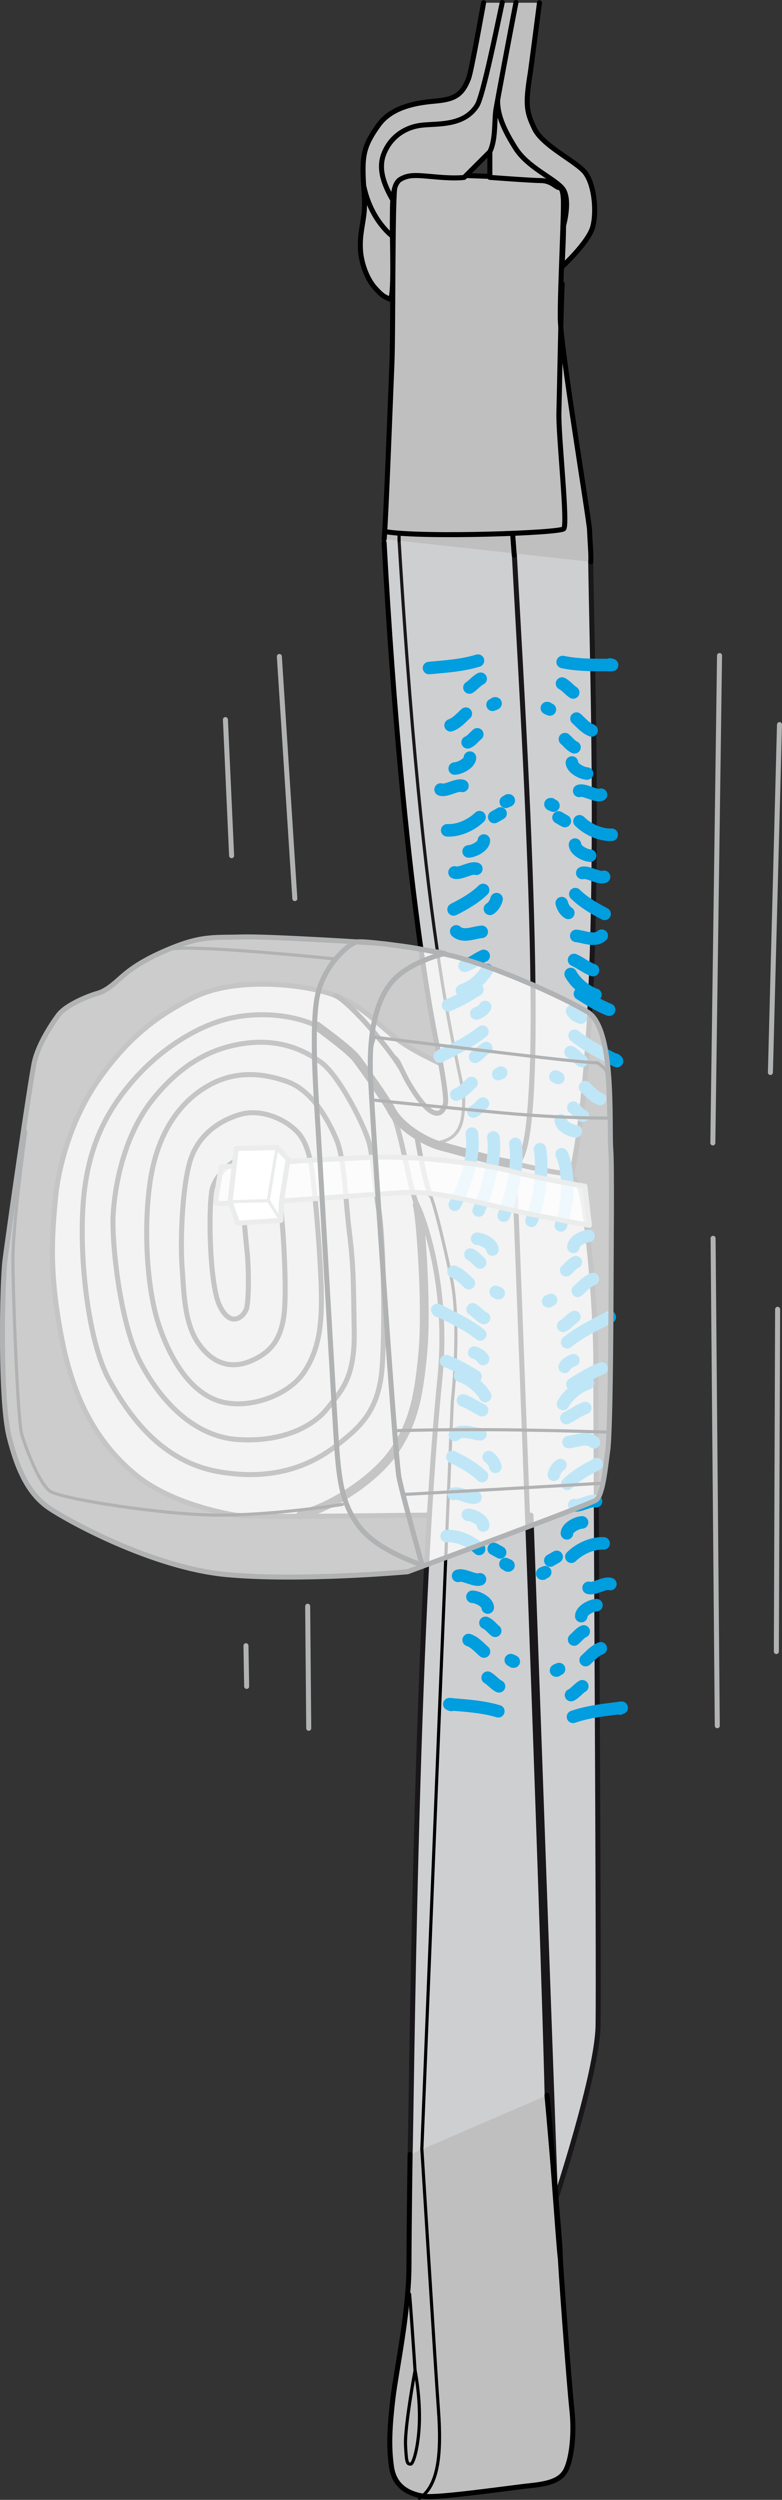<?xml version="1.0" encoding="UTF-8"?>
<svg id="Calque_2" data-name="Calque 2" xmlns="http://www.w3.org/2000/svg" viewBox="0 0 124.82 398.95">
  <rect x="0" y="0" width="124.82" height="398.95" fill="#333333" stroke="none"/>
  <defs>
    <style>
      .cls-1, .cls-2, .cls-3, .cls-4, .cls-5, .cls-6, .cls-7, .cls-8, .cls-9, .cls-10, .cls-11, .cls-12, .cls-13 {
        stroke-linecap: round;
        stroke-linejoin: round;
      }

      .cls-1, .cls-2, .cls-4, .cls-12 {
        stroke: #b0b2b3;
      }

      .cls-1, .cls-2, .cls-7, .cls-8, .cls-10, .cls-12, .cls-13 {
        stroke-width: .8px;
      }

      .cls-1, .cls-3, .cls-4, .cls-5, .cls-6, .cls-8, .cls-9, .cls-11, .cls-13 {
        fill: none;
      }

      .cls-2 {
        fill: rgba(255, 255, 255, .75);
      }

      .cls-3, .cls-7, .cls-9, .cls-13 {
        stroke: #1a171b;
      }

      .cls-3, .cls-11 {
        stroke-width: 1.4px;
      }

      .cls-4, .cls-5, .cls-9 {
        stroke-width: .5px;
      }

      .cls-5, .cls-8, .cls-10, .cls-11 {
        stroke: #000;
      }

      .cls-6 {
        stroke: #009ddf;
        stroke-width: 2px;
      }

      .cls-14 {
        stroke-width: 0px;
      }

      .cls-14, .cls-7 {
        fill: #cecfd1;
      }

      .cls-10 {
        fill: #bfbfbf;
      }

      .cls-12 {
        fill: #fff;
      }
    </style>
  </defs>
  <g id="Calque_1-2" data-name="Calque 1">
    <g>
      <g>
        <g>
          <path class="cls-7" d="M74.43,172.21c-1.67-1.77-7.62-3.6-11.44-6.69-3.82-3.09-6.09-6.03-12.14-7.46-4.85-1.15-13.87-1.85-19.82,1.06-5.96,2.91-10.52,6.51-15.06,12.86-4.54,6.34-6.69,14.16-7.15,19.63-.47,5.47-1.07,11.48,1.13,22.48,2.2,11,6.76,17.18,11.67,21.24,4.91,4.06,12.21,5.81,15.71,6.44,3.49.63,39.12-.31,47.42.04l3.92,109.26s6.66-20.11,6.79-27.76c.16-9.33-.38-94.53-.36-105.41.03-10.71-1.71-27.07-2.65-28.51-5.21-7.93-9.28-7.94-18.02-17.17Z"/>
          <path class="cls-13" d="M50.58,163.73c-4.11-1.94-9.81-2.31-14.5-1.07-4.69,1.24-10.28,4.59-14.78,9.73-4.5,5.14-7.46,11.02-8.05,20.03-.59,9.02.91,21.88,4.17,27.79,3.27,5.9,8.41,13.08,17.54,14.67,9.13,1.59,15.06-1.31,18.83-4.25,3.77-2.94,6.75-5.54,7.23-12.7.47-7.16.16-20.83-.55-24.74-.71-3.91-.77-6.8-1.38-10.1-.55-2.97-4.94-11.4-7.76-13.49-2.82-2.09-6.67-3.75-11.87-3.14-5.2.61-10.25,3-15.02,8.93-4.77,5.93-6.13,14.05-6.38,18.47-.25,4.42,1.08,17.19,4.25,23.36,3.17,6.17,8.52,12.02,15.6,12.51,7.08.49,12.05-2.08,14.26-4.87,2.21-2.79,4.49-4.79,4.37-12.31-.13-7.53-.08-10.36-.76-15.77-.68-5.41-.74-11.7-2.07-14.91-1.33-3.21-3.92-7.86-7.87-9.26-3.95-1.4-8.44-1.84-12.89.82-4.46,2.66-7.91,7.64-9,15.24-1.09,7.59-.48,17.34,1.49,23.04,1.97,5.7,5.17,10.63,9.73,11.95,4.56,1.32,10.91-.95,13.39-4.71,2.49-3.76,2.82-7.91,2.73-12.79-.09-4.87-.8-13.2-1.1-15.95-.3-2.75-.56-7.36-2.77-9.61-2.21-2.25-5.99-3.65-9.11-2.74-3.13.92-6.71,3.15-8,7.55-1.29,4.4-1.53,12.98-1.25,16.71s.28,8.86,2.55,12.18c2.27,3.32,5.2,4.26,8.42,2.9,3.22-1.36,5.16-3.53,5.43-8.84.27-5.31-.47-17.27-1.38-19.77-.91-2.5-2.26-4.2-4.6-3.98s-4.8,2.74-5.53,4.85c-.73,2.11-.62,15.39,1.13,18.96,1.75,3.57,3.77,1.75,4.23.52s.38-6.72.16-8.85-.58-6.12-.58-6.12"/>
          <path class="cls-3" d="M66.58,192.27c.52,1.62,1.61,15.97.92,23.51-.69,7.55-1.62,11.33-4.46,15.62-2.84,4.29-9.45,8.85-15.06,10.4"/>
          <g>
            <path class="cls-7" d="M87.49,343.29c0-17.66-5.41-157.62-5.41-157.62,0,0-6.25-1.97-10.05-2.6-1.82-.3-2.24-5.06-3.3-5.79-2.37-1.64-3.41-3.8-4.96-7.34-1.54-3.54-6.87-.98-6.87-.98,2.53,3.41,5.57,8.22,6.09,9.6,1.32,3.48,2.5,11.55,3.58,13.7,1.09,2.14,5.11,13.2,3.65,27.67-3.99,39.73-4.51,117.15-4.78,124.64"/>
            <path class="cls-5" d="M66.5,181.13s1.13,6.89,2.19,9.55c1.06,2.66,2.78,10.63,3.34,13.23,1.56,7.27.17,19.73.17,19.73-.56,12.44-2.99,72.16-4.93,120.94"/>
            <path class="cls-8" d="M66.5,181.13s1.13,6.89,2.19,9.55"/>
          </g>
        </g>
        <g>
          <path class="cls-14" d="M82.07,88.14c2.78,28.61,5.13,96.65,0,97.54-.56.1-6.79-2.16-10.06-3.07-9.01-2.5-12.04-9.78-15.12-14.11-1.02-1.44-5.3-4.63-6.33-5.99-1.03-1.35,4.22-3.26,4.22-3.26h0c2.04,1.74,6.99,7.02,8.65,9.89,1.96,3.39,3.92,6.8,5.28,7.67,1.37.88,1.79,0,2.36-1.13.8-3.76-4.59-13.17-9.77-90.31"/>
          <path class="cls-8" d="M53.59,158.9c2.36,1.11,9.44,9.35,10.81,12.37.83,1.82,2.96,5.15,4.33,6.02,1.37.88,2.02.09,2.36-1.13.22-.8-.43-5.1-1.34-9.46,0,0-5.35-23.67-8.44-80.1"/>
          <path class="cls-9" d="M63.7,86.28c4.38,72.28,10.31,84.48,10.31,89.36,0,4.82-1.27,6.49-5.32,6.91"/>
          <path class="cls-11" d="M50.58,163.73c1.37,1.02,5.3,3.89,6.33,5.24,1.03,1.35,4.77,6.65,5.57,8.22,1.24,2.43,5.14,5.09,8.44,5.87,2.07.48,9.95,2.92,11.16,2.62,2.16-.54,2.79-4.02,3.36-19.05"/>
          <path class="cls-7" d="M94.28,88.45c.07,14.71,2.44,72.51-2.97,98.61-.19.91-9.23-1.39-9.23-1.39,6.09.23,1.29-72.95,0-97.54"/>
        </g>
        <g>
          <path class="cls-6" d="M89.66,144.13c.14.58.51,1.24,1.05,1.56"/>
          <path class="cls-6" d="M91.83,142.69c1.32,1.31,3.04,2.31,4.68,3.16"/>
          <path class="cls-6" d="M92.94,139.32c.86-.3,2.61.94,3.48.61"/>
          <path class="cls-6" d="M91.78,134.79c.02.92,1.61,1.72,2.41,1.76"/>
          <path class="cls-6" d="M92.45,126.22c.86-.3,2.61.94,3.48.61"/>
          <path class="cls-6" d="M91.29,121.69c.02.92,1.61,1.72,2.41,1.76"/>
          <path class="cls-6" d="M89.15,130.45c.32.19.67.4,1.01.58"/>
          <path class="cls-6" d="M92.5,131.07c1.28,1.28,3.32,2.23,5.14,2.15"/>
          <path class="cls-6" d="M90.17,117.96c.51.42.88,1.01,1.53,1.3"/>
          <path class="cls-6" d="M92.02,114.68c.75.68,1.44,1.52,2.41,1.89"/>
          <path class="cls-6" d="M89.71,109.09c.65.32,1.14,1.01,1.78,1.42"/>
          <path class="cls-6" d="M89.81,105.65c2.63.55,5.2.47,7.89.48-.24.03-.48,0-.67,0,.06-.02.34-.04.37-.09"/>
          <path class="cls-6" d="M87.39,113c-.33-.04.26.18.38.23"/>
          <path class="cls-6" d="M87.96,128.34c-.33-.04.26.18.38.23"/>
          <path class="cls-6" d="M89.51,178.79c.02.92,1.61,1.72,2.41,1.76"/>
          <path class="cls-6" d="M91.51,176.77c.51.42.88,1.01,1.53,1.3"/>
          <path class="cls-6" d="M93.37,173.5c.75.68,1.44,1.52,2.41,1.89"/>
          <path class="cls-6" d="M91.06,167.9c.65.32,1.14,1.01,1.78,1.42"/>
          <path class="cls-6" d="M91.71,165.29c2.08,1.7,4.4,2.8,6.78,4.05-.22-.08-.43-.21-.59-.31.06,0,.32.12.36.09"/>
          <path class="cls-6" d="M91.31,161.35c.27.53.84.86,1.4,1.06"/>
          <path class="cls-6" d="M92.57,158.6c1.49.93,3.01,1.9,4.66,2.54"/>
          <path class="cls-6" d="M91.09,155.44c.75,1.4,2.43,2.81,3.95,3.31"/>
          <path class="cls-6" d="M91.63,153.2c1.04.47,1.93,1.23,3.02,1.62"/>
          <path class="cls-6" d="M91.98,149.36c1.29.12,2.93.96,4.07-.03"/>
          <path class="cls-6" d="M88.74,171.81c-.33-.04.26.18.38.23"/>
        </g>
        <g>
          <path class="cls-6" d="M79.26,143.49c-.14.58-.53,1.23-1.06,1.55"/>
          <path class="cls-6" d="M77.11,142.03c-1.33,1.3-3.06,2.28-4.71,3.11"/>
          <path class="cls-6" d="M76.03,138.65c-.86-.31-2.62.91-3.48.58"/>
          <path class="cls-6" d="M77.23,134.14c-.02.92-1.63,1.71-2.43,1.74"/>
          <path class="cls-6" d="M73.81,125.42c-.86-.31-2.62.91-3.48.58"/>
          <path class="cls-6" d="M75.01,120.91c-.02.92-1.63,1.71-2.43,1.74"/>
          <path class="cls-6" d="M79.9,129.82c-.32.19-.68.39-1.01.57"/>
          <path class="cls-6" d="M76.54,130.41c-1.29,1.26-3.34,2.2-5.16,2.1"/>
          <path class="cls-6" d="M76.18,117.19c-.51.41-.89,1.01-1.54,1.28"/>
          <path class="cls-6" d="M74.35,113.89c-.75.68-1.45,1.51-2.43,1.86"/>
          <path class="cls-6" d="M76.72,108.32c-.65.31-1.15,1-1.79,1.4"/>
          <path class="cls-6" d="M76.29,105.43c-2.57.78-5.14.93-7.81,1.18"/>
          <path class="cls-6" d="M79,112.25c.33-.03-.26.18-.38.23"/>
          <path class="cls-6" d="M81.11,127.73c.33-.03-.26.18-.38.23"/>
          <path class="cls-6" d="M77.08,176.12c-.51.41-.89,1.01-1.54,1.28"/>
          <path class="cls-6" d="M75.26,172.83c-.75.68-1.45,1.51-2.43,1.86"/>
          <path class="cls-6" d="M77.62,167.26c-.65.31-1.15,1-1.79,1.4"/>
          <path class="cls-6" d="M77.01,164.64c-2.1,1.67-4.43,2.76-6.82,3.98.22-.08.43-.21.59-.3-.06,0-.32.12-.37.09"/>
          <path class="cls-6" d="M77.44,160.7c-.27.53-.85.85-1.41,1.05"/>
          <path class="cls-6" d="M76.21,157.93c-1.5.92-3.03,1.87-4.69,2.49"/>
          <path class="cls-6" d="M77.72,154.79c-.76,1.39-2.45,2.79-3.98,3.27"/>
          <path class="cls-6" d="M77.2,152.55c-1.05.46-1.95,1.22-3.04,1.59"/>
          <path class="cls-6" d="M76.89,148.71c-1.29.11-2.94.93-4.07-.07"/>
          <path class="cls-6" d="M79.91,171.19c.33-.03-.26.18-.38.23"/>
        </g>
        <g>
          <path class="cls-6" d="M79.08,234.09c-.15-.58-.54-1.23-1.07-1.55"/>
          <path class="cls-6" d="M76.94,235.57c-1.34-1.29-3.08-2.26-4.74-3.07"/>
          <path class="cls-6" d="M75.89,238.96c-.85.32-2.63-.89-3.49-.55"/>
          <path class="cls-6" d="M77.13,243.46c-.03-.92-1.64-1.7-2.44-1.72"/>
          <path class="cls-6" d="M76.61,252.04c-.85.32-2.63-.89-3.49-.55"/>
          <path class="cls-6" d="M77.85,256.55c-.03-.92-1.64-1.7-2.44-1.72"/>
          <path class="cls-6" d="M79.83,247.75c-.32-.18-.68-.38-1.02-.56"/>
          <path class="cls-6" d="M76.47,247.2c-1.3-1.25-3.36-2.17-5.18-2.06"/>
          <path class="cls-6" d="M79.04,260.26c-.52-.41-.9-1-1.55-1.27"/>
          <path class="cls-6" d="M77.25,263.57c-.76-.67-1.46-1.5-2.45-1.84"/>
          <path class="cls-6" d="M79.65,269.12c-.65-.31-1.16-.99-1.81-1.38"/>
          <path class="cls-6" d="M79.54,273.1c-2.58-.76-5.14-.9-7.82-1.13.24-.01.48.03.66.06-.06.02-.34.01-.37.06"/>
          <path class="cls-6" d="M81.91,265.17c.33.03-.26-.17-.38-.23"/>
          <path class="cls-6" d="M81.06,249.84c.33.03-.26-.17-.38-.23"/>
          <path class="cls-6" d="M78.6,199.42c-.03-.92-1.64-1.7-2.44-1.72"/>
          <path class="cls-6" d="M76.64,201.48c-.52-.41-.9-1-1.55-1.27"/>
          <path class="cls-6" d="M74.84,204.79c-.76-.67-1.46-1.5-2.45-1.84"/>
          <path class="cls-6" d="M77.25,210.34c-.65-.31-1.16-.99-1.81-1.38"/>
          <path class="cls-6" d="M76.65,212.97c-2.11-1.66-4.45-2.72-6.86-3.93.22.08.44.21.6.3-.06,0-.32-.11-.37-.09"/>
          <path class="cls-6" d="M77.12,216.89c-.28-.52-.86-.84-1.42-1.04"/>
          <path class="cls-6" d="M75.91,219.67c-1.51-.91-3.05-1.85-4.71-2.45"/>
          <path class="cls-6" d="M77.44,222.8c-.77-1.39-2.48-2.77-4.01-3.24"/>
          <path class="cls-6" d="M76.95,225.05c-1.05-.45-1.96-1.2-3.05-1.56"/>
          <path class="cls-6" d="M76.67,228.9c-1.29-.1-2.94-.91-4.07.1"/>
          <path class="cls-6" d="M79.5,206.39c.33.03-.26-.17-.38-.23"/>
        </g>
        <g>
          <path class="cls-6" d="M88.4,235.36c.14-.58.52-1.23,1.05-1.56"/>
          <path class="cls-6" d="M90.56,236.81c1.32-1.31,3.05-2.3,4.69-3.14"/>
          <path class="cls-6" d="M91.66,240.19c.86.31,2.61-.93,3.48-.6"/>
          <path class="cls-6" d="M90.49,244.71c.02-.92,1.61-1.72,2.42-1.75"/>
          <path class="cls-6" d="M93.95,253.4c.86.31,2.61-.93,3.48-.6"/>
          <path class="cls-6" d="M92.78,257.92c.02-.92,1.61-1.72,2.42-1.75"/>
          <path class="cls-6" d="M87.84,249.04c.32-.19.67-.39,1.01-.58"/>
          <path class="cls-6" d="M91.2,248.44c1.28-1.27,3.33-2.22,5.15-2.13"/>
          <path class="cls-6" d="M91.64,261.65c.51-.42.89-1.01,1.53-1.29"/>
          <path class="cls-6" d="M93.48,264.94c.75-.68,1.44-1.52,2.42-1.88"/>
          <path class="cls-6" d="M91.15,270.52c.65-.32,1.14-1.01,1.79-1.41"/>
          <path class="cls-6" d="M91.46,273.99c2.54-.87,5.1-1.11,7.77-1.45-.24,0-.48.05-.66.09.06.02.34,0,.37.04"/>
          <path class="cls-6" d="M88.85,266.6c-.33.04.26-.18.38-.23"/>
          <path class="cls-6" d="M86.64,251.14c-.33.04.26-.18.38-.23"/>
          <path class="cls-6" d="M91.52,199c.02-.92,1.61-1.72,2.42-1.75"/>
          <path class="cls-6" d="M90.38,202.72c.51-.42.89-1.01,1.53-1.29"/>
          <path class="cls-6" d="M92.22,206.01c.75-.68,1.44-1.52,2.42-1.88"/>
          <path class="cls-6" d="M89.89,211.59c.65-.32,1.14-1.01,1.79-1.41"/>
          <path class="cls-6" d="M90.53,214.21c2.09-1.69,4.42-2.79,6.8-4.02-.22.08-.43.21-.59.31.06,0,.32-.12.36-.09"/>
          <path class="cls-6" d="M90.12,218.14c.27-.53.85-.85,1.4-1.06"/>
          <path class="cls-6" d="M91.36,220.91c1.49-.93,3.02-1.89,4.67-2.52"/>
          <path class="cls-6" d="M89.87,224.06c.75-1.4,2.44-2.8,3.96-3.29"/>
          <path class="cls-6" d="M90.4,226.3c1.04-.47,1.94-1.23,3.03-1.6"/>
          <path class="cls-6" d="M90.74,230.14c1.29-.12,2.93-.95,4.07.04"/>
          <path class="cls-6" d="M87.58,207.68c-.33.04.26-.18.38-.23"/>
        </g>
        <path class="cls-6" d="M75.32,180.92c.66,4.87-2.22,10.43-2.73,11.35"/>
        <path class="cls-6" d="M78.74,181.53c.38,2.09-.2,6.51-2.33,11.66"/>
        <path class="cls-6" d="M82.26,182.55c.38,2.09.11,6.45-1.86,11.46"/>
        <path class="cls-6" d="M86.19,183.4c.38,2.09.37,6.95-1.36,11.43"/>
        <path class="cls-6" d="M89.65,184.2c1.02,1.95,1.41,6.93-.14,11.37"/>
        <g>
          <path class="cls-2" d="M93.35,189.31s-7.34-1.23-12.25-2.52c-3.57-.94-14.49-2.4-21.55-2.1-7.06.29-13.02.61-13.85.73-.83.13-10.39.8-10.39.8,0,0-.87,5.13-.87,5.55s.22.24,3.12.3,22.31-1.57,27.43-1.76c5.12-.19,12.54,1.9,17.66,3.02,4.37.96,11.43,2.22,11.43,2.22l-.72-6.25Z"/>
          <polygon class="cls-12" points="45.98 185.01 44.21 183.13 37.71 183.29 36.73 191.78 37.91 195.2 44.84 194.76 44.89 191.93 45.98 185.01"/>
          <polyline class="cls-4" points="44.21 183.13 42.82 191.61 36.73 191.78"/>
          <line class="cls-4" x1="42.82" y1="191.61" x2="44.84" y2="194.76"/>
        </g>
      </g>
      <g>
        <path class="cls-2" d="M61.34,150.63c-1-.14-18.46-1.22-22.61-1.1-4.15.12-6.25-.21-10.68,1.51-4.43,1.72-6.7,3.27-8.06,4.39-1.36,1.13-2.75,2.63-4.43,3.1-1.67.47-5.07,1.91-6.22,3.44-1.15,1.52-3.2,4.72-3.83,7.42-.63,2.7-4.24,27.96-4.71,31.68-.47,3.72-.82,22.26.64,28.17s3.4,9.35,6.34,11.38c2.95,2.03,16.55,9.57,28.37,10.67,11.82,1.1,28.9-.45,28.9-.45,0,0,28.85-10.66,30.05-11.42,1.2-.77,1.6-5.92,1.89-7.81.41-2.62.52-18.51.54-25.41.02-6.9.16-20.16-.04-22.8-.3-3.94.69-19.23-3.7-21.89-4.39-2.67-15.57-7.56-21.84-9.02-6.26-1.46-8.02-1.5-10.62-1.87Z"/>
        <path class="cls-4" d="M4.1,180.56c-.4,2.97-2.05,15.24-2.04,20.51.01,5.27.75,25.67,1.42,27.86.67,2.2,2.78,7.91,4.55,9.08,1.77,1.17,18.21,3.83,27.25,3.79,9.04-.04,19.36-1.71,19.36-1.71"/>
        <path class="cls-1" d="M67.41,249.82c-2.06-.82-7.4-2.7-10.09-6.21-2.68-3.51-3.22-7.2-3.63-13.51-.42-6.31-2.6-44.79-2.95-50.46-.35-5.68-1.16-17.17.13-21.57,1.29-4.4,4.7-7.34,5.99-7.72,1.29-.38,12.29,1.4,14.13,1.82,0,0-5.9,1.33-8.6,4.72-2.7,3.39-3.47,8.96-3.26,14.75.21,5.79,3.96,61.22,4.56,64.16.6,2.94,3.71,14.02,3.71,14.02Z"/>
        <path class="cls-4" d="M53.59,153.05s-22.74-2.37-26.33-1.57"/>
        <path class="cls-4" d="M59.58,165.52c3.11.29,33.15,4.21,35.79,4.08,0,0,1.06.73,1.39,1.26.33.53.42,7.57.42,7.57,0,0-7.07.1-17.03-.83-9.95-.93-20.64-2.05-20.64-2.05,0,0-.5-4.06-.42-6.31.08-2.25.56-3.34.56-3.34"/>
        <path class="cls-4" d="M64.45,238.5s15.84-.85,31.74-1.8c0,0,.29-1.22.67-3.76.26-1.75.32-4.37.32-4.37,0,0-7.82-.3-16.84-.39-9.03-.09-17.33.14-17.33.14,0,0-.27,5.62,1.44,10.17Z"/>
      </g>
      <g>
        <path class="cls-10" d="M65.46,343.83s-.16,10.27-.18,17.72c-.02,7.46-2.03,16.74-2.55,21.1-.52,4.36-.72,7.73-.24,11.05.48,3.32,3.01,4.37,5.24,4.69,2.23.32,14.03-1.41,16.88-1.7,2.85-.3,4.93-.78,5.78-2.63s1.32-5.64.89-9.52c-.43-3.88-1.94-24.27-1.87-25.09s-2.1-25.05-2.1-25.05"/>
        <path class="cls-8" d="M89.41,360.19c-.36-3.28-1.53-21.17-2.1-25.8"/>
        <path class="cls-5" d="M67.34,343.04s2.14,34.6,2.65,41.64c.51,7.04-.04,12.06-3.05,14.03"/>
        <path class="cls-5" d="M66.25,378.31s-1.66,8.95-1.52,11.95c.14,3.01.31,2.94.8,2.99s1.37-3.21,1.42-7.19c.05-4.16-.7-7.75-.7-7.75Z"/>
      </g>
      <g>
        <path class="cls-10" d="M61.32,86.03c.29-3.09,1.03-23.12,1.24-28.09.21-4.97.05-27.33.51-28.28.46-.96,1.72-2.34,2.95-2.22s3.33.43,7.19.54c3.86.11,11.32.43,13.06.47,1.74.04,3.44.57,3.64,2.46.2,1.89-.54,15.17-.48,19.92.06,4.75,4.61,32.15,4.67,33.72.1,2.46.28,4.12.19,5.11"/>
        <path class="cls-8" d="M89.75,45.31c-.18,1.98-.44,16.81-.54,20.54-.1,3.73,1.46,17.86.77,18.54-.69.68-22.1,1.44-28.25.49"/>
        <line class="cls-8" x1="81.82" y1="85.12" x2="82.08" y2="88.61"/>
        <line class="cls-5" x1="63.7" y1="85.1" x2="63.7" y2="86.28"/>
      </g>
      <path class="cls-5" d="M66.25,378.31c-.25-3.85-.75-10.93-.87-12.18"/>
      <g>
        <path class="cls-10" d="M86.11.44c-.24,1.86-1.33,10.32-1.49,11.32-.82,5.06-.55,6.16.68,8.75,1.23,2.6,6.02,4.92,7.8,6.7,1.78,1.78,2.19,6.57,1.5,9.03-.68,2.46-4.89,6.34-4.89,6.34,0,0,.24-4.42.24-6.61,0-3.43.14-5.95-.68-6.02-.58-.05-1.26-1.12-2.93-1.13-1.56-.01-8.15-.51-8.15-.51v-4.1s-4.1,4.1-4.1,4.1c0,0-1.21.22-4.36-.06-3.15-.27-4.41-.48-5.84.38-1.41.84-1.22,4.41-1.26,6.35-.06,3.2.38,13.17-.44,12.76-.82-.41-1.09-.41-2.32-1.78-1.23-1.37-2.19-3.83-2.33-6.02-.14-2.19.27-3.56.55-5.74.27-2.19-.14-4.38-.14-7.11,0-2.74.41-4.24,2.46-7.11,2.05-2.87,5.88-3.56,8.89-3.83,3.01-.27,4.4-.76,5.5-3.64.43-1.13,2.05-10.22,2.39-12.07"/>
        <path class="cls-10" d="M82.36.4c-.98,4.99-3.07,16.23-3.21,17.11-.27,1.78,0,4.79-.96,6.7"/>
        <path class="cls-8" d="M89.96,35.98s1.23-4.38-.27-6.02c-1.5-1.64-5.47-3.28-7.39-6.29-1.91-3.01-2.87-5.33-2.87-7.52"/>
        <path class="cls-8" d="M62.77,37.8s-3.45-2.38-4.68-7.98"/>
        <path class="cls-8" d="M62.74,32.01c-.82-1.5-2.6-4.51-1.5-7.39,1.09-2.87,3.56-4.38,6.16-4.65,2.6-.27,6.7.14,8.75-3.15.93-1.48,3.12-12.22,4.02-16.43"/>
      </g>
      <line class="cls-1" x1="47.06" y1="143.41" x2="44.59" y2="104.77"/>
      <line class="cls-1" x1="36.97" y1="136.56" x2="35.98" y2="114.84"/>
      <line class="cls-1" x1="114.85" y1="104.62" x2="113.78" y2="182.4"/>
      <line class="cls-1" x1="124.42" y1="115.64" x2="122.97" y2="171.16"/>
      <line class="cls-1" x1="49.28" y1="275.82" x2="49.11" y2="256.34"/>
      <line class="cls-1" x1="39.37" y1="269.13" x2="39.26" y2="262.64"/>
      <line class="cls-1" x1="113.82" y1="197.62" x2="114.49" y2="275.41"/>
      <line class="cls-1" x1="124.12" y1="208.95" x2="123.92" y2="263.57"/>
    </g>
  </g>
</svg>